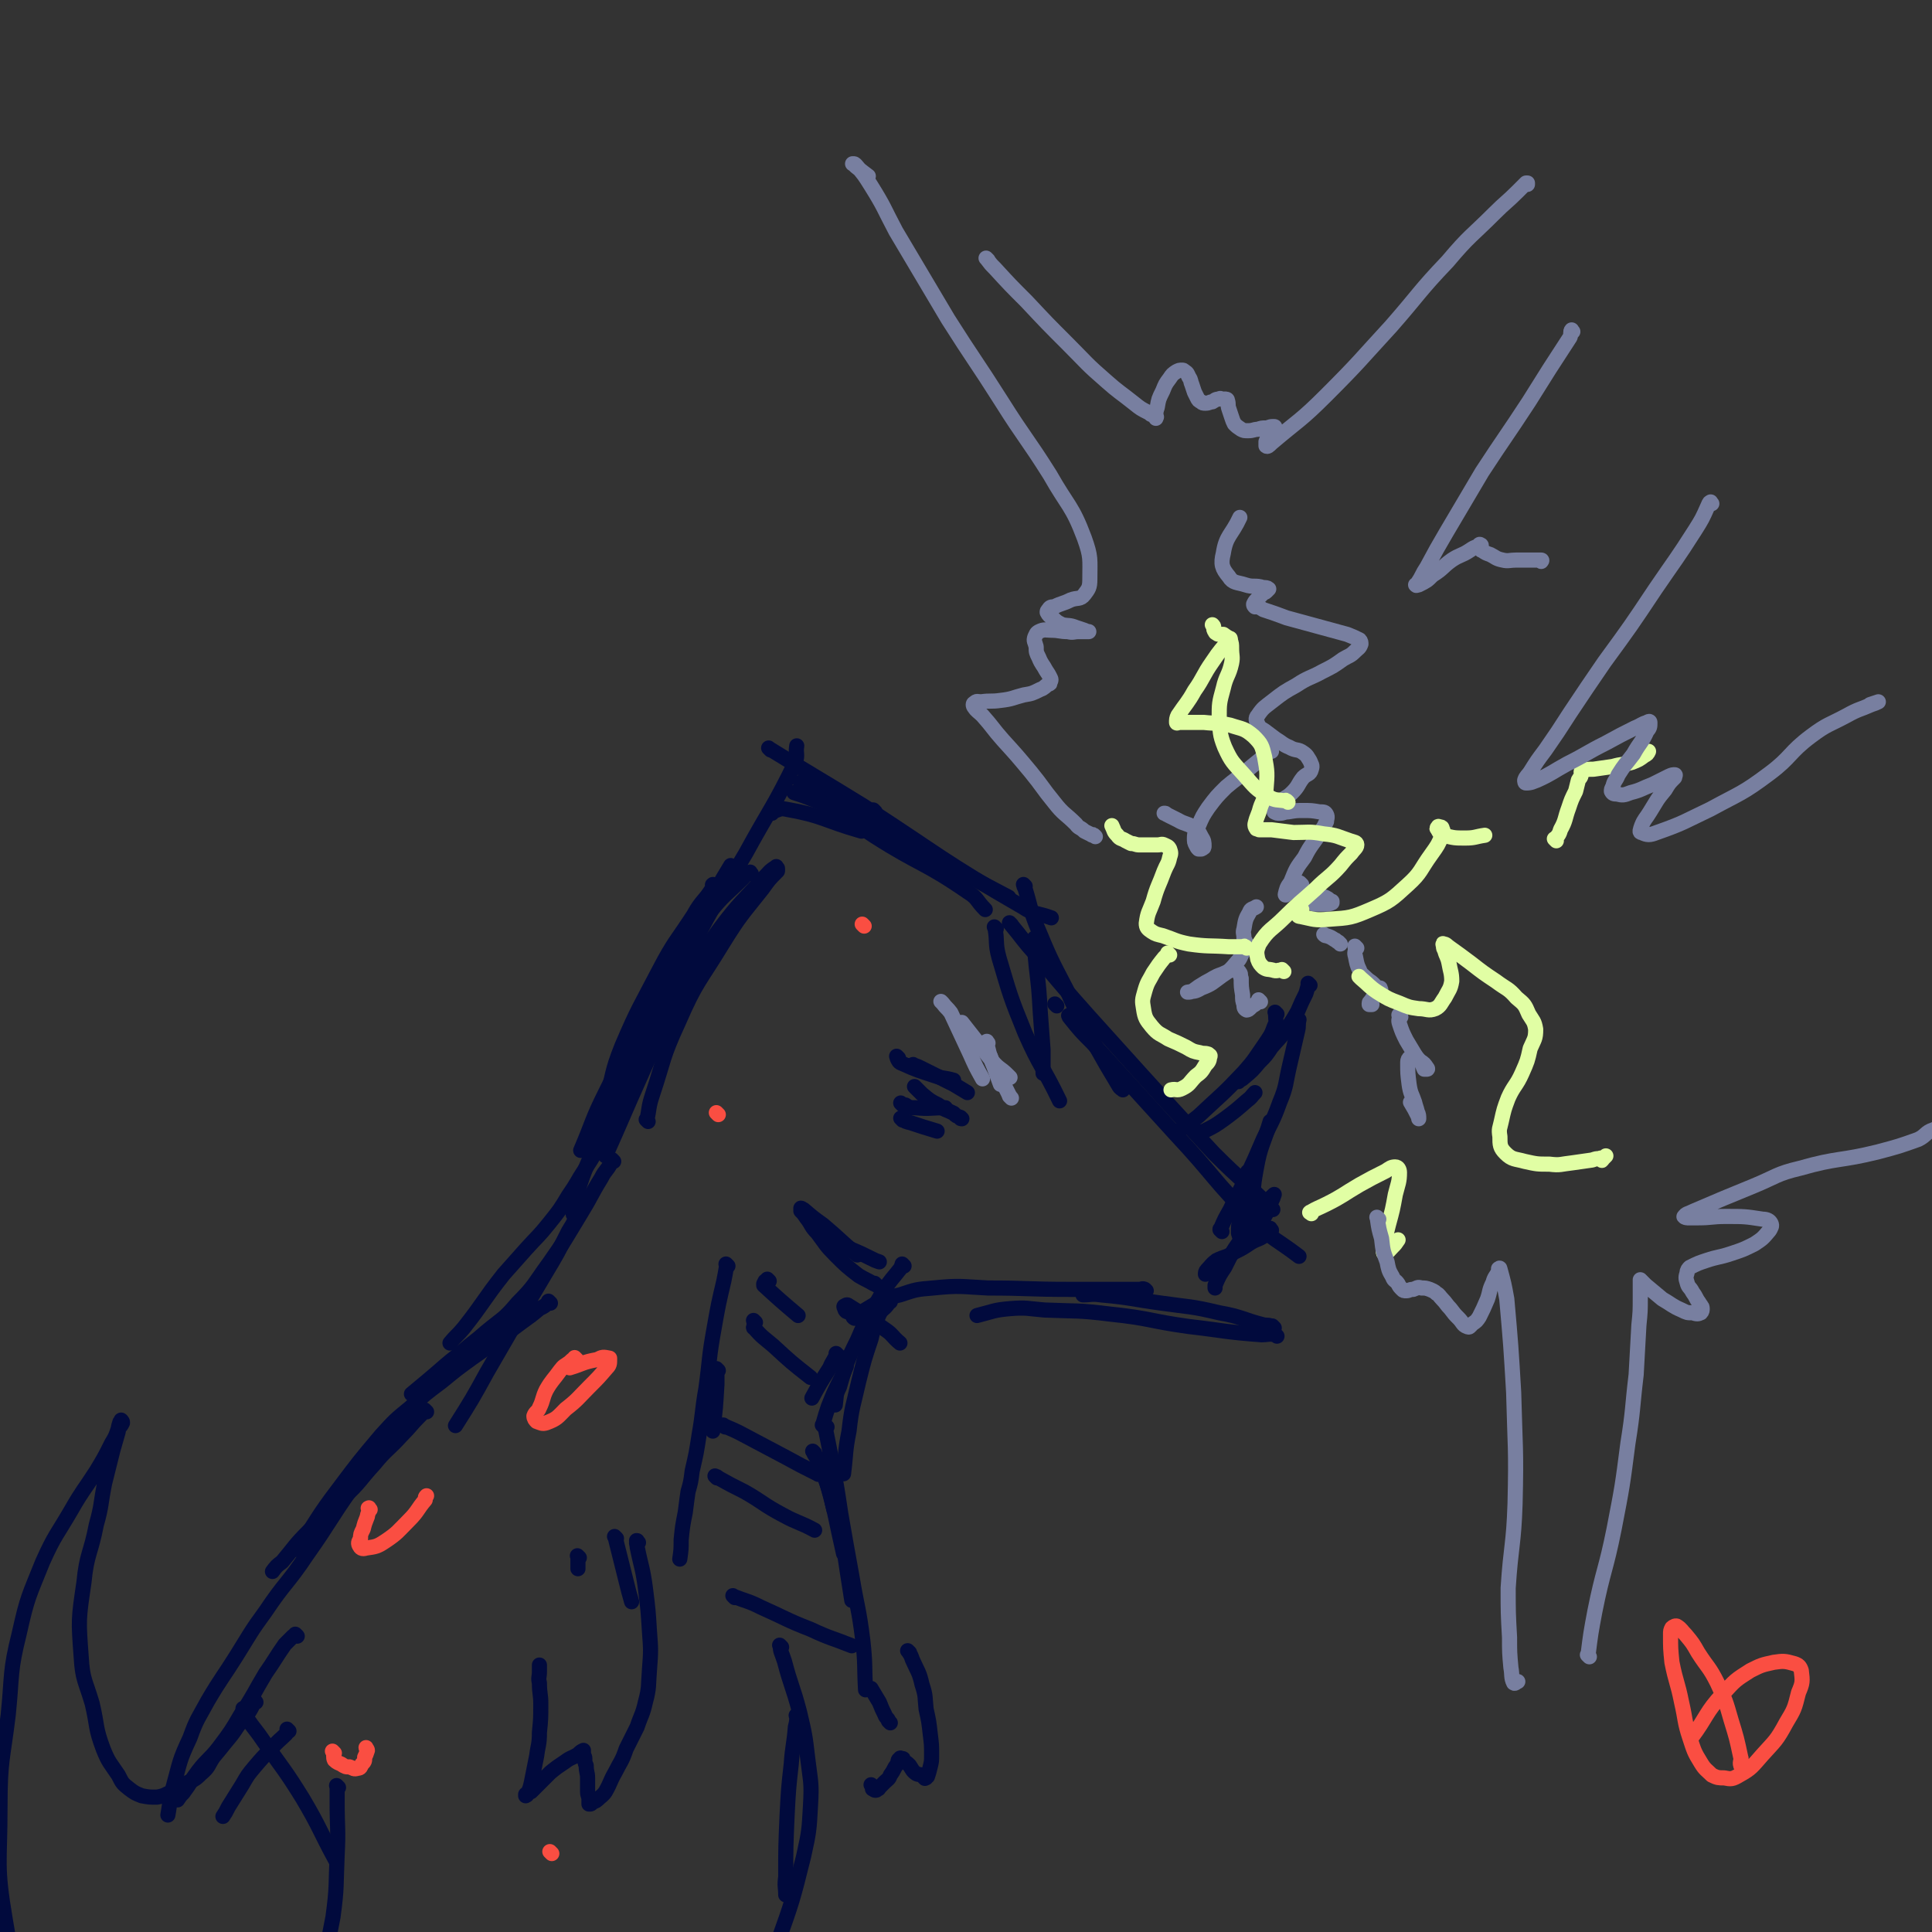 <svg viewBox='0 0 1404 1404' version='1.1' xmlns='http://www.w3.org/2000/svg' xmlns:xlink='http://www.w3.org/1999/xlink'><rect x="0" y="0" width="1404" height="1404" fill="#333333" stroke="none"/><g fill='none' stroke='#010A3D' stroke-width='11' stroke-linecap='round' stroke-linejoin='round'><path d='M462,783c-1,-1 -1,-1 -1,-1 -1,-1 0,0 0,0 4,-9 4,-9 8,-17 13,-25 12,-25 26,-49 4,-7 4,-6 8,-13 '/><path d='M519,644c-1,-1 -1,-2 -1,-1 -1,0 1,1 0,2 -6,10 -8,9 -14,20 -13,20 -14,19 -25,40 -14,27 -15,27 -27,55 -8,20 -6,20 -12,41 '/><path d='M471,815c-1,-1 -1,-1 -1,-1 -1,-1 0,0 0,0 2,-8 1,-9 4,-18 9,-27 7,-27 19,-53 13,-30 15,-29 32,-57 13,-21 14,-21 29,-40 5,-7 5,-7 11,-13 '/><path d='M565,631c-1,-1 -1,-2 -1,-1 -5,3 -5,4 -9,8 -16,18 -17,17 -32,37 -15,21 -16,21 -28,44 -16,30 -15,31 -29,62 -13,29 -13,30 -26,59 '/><path d='M450,807c-1,-1 -1,-1 -1,-1 -1,-1 0,0 0,0 0,-3 -1,-4 0,-8 6,-22 5,-23 15,-44 15,-33 17,-33 34,-65 13,-25 13,-25 27,-50 3,-5 3,-5 6,-10 '/><path d='M546,635c-1,-1 -1,-2 -1,-1 -3,1 -3,2 -5,4 -13,13 -14,12 -25,26 -18,25 -18,25 -33,52 -23,38 -22,38 -42,78 -10,20 -9,21 -18,42 '/><path d='M418,884c-1,-1 -1,-1 -1,-1 -1,-1 0,0 0,0 0,-4 -1,-5 0,-9 8,-24 8,-25 19,-48 18,-41 18,-41 38,-82 16,-33 16,-34 34,-66 16,-30 17,-29 34,-58 18,-33 20,-33 36,-66 2,-6 0,-6 1,-12 '/><path d='M561,591c-1,-1 -1,-1 -1,-1 -1,-1 0,0 0,0 0,0 0,0 0,0 6,-1 6,-3 11,-2 28,5 27,8 55,16 '/><path d='M583,570c-1,-1 -1,-1 -1,-1 -1,-1 0,0 0,0 1,1 1,2 3,3 25,18 25,19 51,36 33,21 35,18 67,40 8,5 6,6 13,13 '/><path d='M591,575c-1,-1 -1,-1 -1,-1 -1,-1 0,0 0,0 14,7 14,7 27,15 37,20 37,20 73,40 22,12 22,12 43,23 '/><path d='M560,545c-1,-1 -1,-1 -1,-1 -1,-1 0,0 0,0 0,0 0,0 0,0 34,21 35,21 69,42 57,37 56,39 115,73 9,6 10,4 21,8 '/><path d='M768,731c-1,-1 -1,-1 -1,-1 -1,-1 0,0 0,0 '/><path d='M753,683c-1,-1 -2,-2 -1,-1 0,9 0,10 1,20 2,17 2,17 3,34 1,14 1,14 2,27 0,7 0,7 0,15 0,1 0,1 0,2 '/><path d='M724,675c-1,-1 -1,-1 -1,-1 -1,-1 0,0 0,0 2,11 0,11 3,22 8,27 8,28 19,55 11,25 13,24 25,49 '/><path d='M745,644c-1,-1 -2,-2 -1,-1 0,1 0,1 1,3 4,13 3,13 8,26 10,24 10,24 22,47 9,20 9,20 20,39 9,16 9,16 18,31 1,2 2,2 3,3 '/><path d='M735,672c-1,-1 -1,-1 -1,-1 -1,-1 0,0 0,0 10,12 9,12 19,23 27,32 27,32 55,63 37,41 37,41 74,81 21,21 22,20 43,41 '/><path d='M778,739c-1,-1 -1,-2 -1,-1 -1,0 0,0 0,1 8,10 8,10 17,19 30,33 30,33 60,66 29,31 27,33 57,63 15,15 16,13 33,26 '/><path d='M908,853c-1,-1 -1,-1 -1,-1 -1,-1 0,0 0,0 0,0 0,0 0,0 0,0 0,-1 0,0 -1,1 -1,2 -1,4 -2,7 -2,7 -4,14 -1,8 -1,8 -1,16 -1,5 -1,5 -1,10 1,3 1,4 2,6 1,1 2,2 4,1 3,-2 3,-3 5,-6 4,-7 5,-7 8,-13 3,-5 2,-6 5,-11 1,-2 1,-2 2,-5 0,0 0,0 0,0 -4,4 -4,3 -8,8 -8,10 -7,11 -14,22 -8,11 -8,11 -14,23 -4,6 -4,6 -7,13 0,1 0,1 0,2 '/><path d='M924,894c-1,-1 -1,-1 -1,-1 -1,-1 0,0 0,0 0,0 0,0 0,0 0,0 0,-1 0,0 -2,1 -1,2 -3,4 -5,4 -6,3 -11,6 -6,4 -6,4 -12,7 -6,4 -7,3 -13,6 -4,3 -4,4 -7,7 -1,1 -1,2 -1,3 '/><path d='M926,965c-1,-1 -1,-1 -1,-1 -1,-1 0,0 0,0 0,0 0,0 0,0 0,0 0,0 0,0 -3,-1 -3,-1 -6,-1 -16,-4 -16,-6 -33,-9 -21,-5 -21,-4 -42,-7 -22,-3 -22,-4 -44,-6 -7,-1 -7,0 -13,0 '/><path d='M928,971c-1,-1 -1,-1 -1,-1 -5,-1 -6,0 -10,0 -27,-2 -27,-3 -53,-6 -29,-4 -28,-6 -57,-9 -24,-3 -24,-2 -48,-3 -12,-1 -13,-2 -25,-1 -12,1 -12,2 -24,5 '/><path d='M833,938c-1,-1 -1,-1 -1,-1 -2,-1 -2,0 -4,0 -26,0 -26,0 -51,0 -30,0 -30,-1 -59,-1 -20,-1 -20,-2 -40,0 -12,1 -12,1 -24,5 -9,2 -9,3 -17,6 -5,3 -5,3 -10,6 -1,1 -2,1 -3,2 0,1 0,2 0,2 0,1 -1,0 -1,0 0,0 0,1 0,1 0,0 0,0 0,0 0,0 0,0 0,0 -1,-1 0,0 0,0 0,0 0,0 -1,0 -1,0 -1,0 -1,0 -2,-1 -1,-2 -2,-4 -2,-1 -2,0 -4,-1 -1,-1 -1,-1 -1,-2 -1,-1 -1,-2 0,-2 1,-1 2,-1 3,0 13,8 13,8 26,17 6,4 5,5 11,10 '/><path d='M637,934c-1,-1 -1,-1 -1,-1 -1,-1 0,0 0,0 0,0 0,0 -1,0 -5,-3 -6,-3 -11,-6 -9,-7 -9,-7 -17,-15 -7,-7 -7,-8 -13,-16 -5,-5 -4,-6 -8,-11 -2,-3 -2,-3 -4,-5 0,-1 0,-2 0,-2 1,0 1,1 2,1 7,6 7,6 14,11 13,11 12,11 25,22 '/><path d='M600,898c-1,-1 -1,-1 -1,-1 -1,-1 0,0 0,0 0,0 0,0 0,0 0,0 0,1 1,1 3,2 3,2 6,4 7,3 7,3 13,6 7,3 7,3 13,6 4,2 4,2 7,3 '/><path d='M653,769c-1,-1 -1,-1 -1,-1 -1,-1 0,0 0,0 0,0 0,0 0,0 0,1 0,1 0,1 1,2 1,3 4,4 11,5 12,5 24,9 6,2 6,1 13,3 '/><path d='M665,775c-1,-1 -1,-1 -1,-1 -1,-1 0,0 0,0 0,0 0,0 0,0 3,1 3,1 5,2 12,6 12,6 24,12 5,3 5,3 10,6 '/><path d='M666,791c-1,-1 -1,-1 -1,-1 -1,-1 0,0 0,0 0,0 0,0 0,0 0,0 0,0 0,0 3,3 3,3 5,5 6,5 6,5 12,8 5,4 5,3 11,6 2,2 2,2 5,3 0,1 0,1 1,1 '/><path d='M656,814c-1,-1 -1,-1 -1,-1 -1,-1 0,0 0,0 0,0 0,0 0,0 3,2 3,2 7,3 9,3 9,3 19,6 '/><path d='M656,803c-1,-1 -1,-1 -1,-1 -1,-1 0,0 0,0 0,0 0,0 0,0 0,0 -1,-1 0,0 0,0 1,1 3,1 3,2 3,2 7,2 11,1 11,0 22,0 '/><path d='M911,892c-1,-1 -1,-1 -1,-1 -1,-1 0,0 0,0 0,0 0,0 0,0 0,-1 0,-1 0,-1 0,-4 0,-5 0,-9 1,-16 0,-16 3,-32 3,-17 5,-17 10,-34 '/><path d='M888,895c-1,-1 -1,-1 -1,-1 -1,-1 0,0 0,0 0,0 0,0 0,0 0,0 0,0 0,0 -1,-1 0,-1 0,-1 3,-7 3,-7 7,-14 5,-11 6,-11 11,-22 7,-15 7,-15 13,-29 6,-13 7,-13 12,-27 5,-12 4,-13 7,-26 3,-13 3,-13 6,-26 1,-4 0,-4 1,-8 '/><path d='M952,716c-1,-1 -1,-1 -1,-1 -1,-1 0,0 0,0 0,0 0,0 0,0 -1,3 -1,4 -2,7 -3,6 -3,6 -6,13 -4,7 -4,7 -9,14 -4,6 -5,6 -10,12 -4,6 -4,6 -9,11 -5,6 -5,6 -11,11 -2,2 -2,1 -4,3 '/><path d='M870,824c-1,-1 -1,-1 -1,-1 -1,-1 0,0 0,0 0,0 0,0 0,0 0,0 -1,0 0,0 2,-1 3,0 6,-1 8,-4 8,-4 15,-9 8,-6 8,-6 16,-13 4,-3 3,-3 6,-6 '/><path d='M928,737c-1,-1 -1,-1 -1,-1 -1,-1 0,0 0,0 0,1 0,1 0,2 0,4 1,4 -1,8 -2,6 -3,7 -7,13 -7,10 -7,11 -15,20 -16,17 -16,16 -33,32 -6,5 -6,4 -12,9 '/><path d='M636,590c-1,-1 -1,-1 -1,-1 -1,-1 0,0 0,0 -1,0 -1,0 -2,0 -12,-1 -12,0 -23,-2 -17,-4 -17,-6 -33,-11 '/><path d='M609,985c-1,-1 -1,-1 -1,-1 -1,-1 0,0 0,0 -2,5 -3,5 -5,10 -7,11 -7,11 -13,22 '/><path d='M657,920c-1,-1 -1,-1 -1,-1 -1,-1 0,0 0,0 0,0 0,0 0,0 -1,1 -1,1 -1,2 -7,9 -7,8 -13,17 -10,18 -11,17 -19,36 -8,16 -8,17 -13,34 -3,6 -2,6 -3,13 '/><path d='M599,1037c-1,-1 -1,-1 -1,-1 -1,-1 0,0 0,0 0,0 0,-1 0,-1 2,-7 2,-7 4,-13 4,-10 4,-10 9,-20 2,-4 2,-4 4,-9 '/><path d='M647,946c-1,-1 -1,-1 -1,-1 -1,-1 0,0 0,0 0,1 -1,1 -1,3 -3,4 -4,3 -6,7 -4,9 -4,9 -6,18 -5,15 -5,15 -9,31 -4,18 -5,18 -7,36 -3,15 -2,15 -4,31 '/><path d='M598,1062c-1,-1 -1,-1 -1,-1 -1,-1 0,0 0,0 0,0 0,0 0,0 0,2 0,2 0,4 3,12 4,12 7,23 1,5 1,5 2,9 '/><path d='M610,1108c-1,-1 -1,-1 -1,-1 -1,-1 0,0 0,0 2,9 2,9 4,17 3,20 3,20 6,39 '/><path d='M601,1037c-1,-1 -1,-1 -1,-1 -1,-1 0,0 0,0 0,1 0,1 0,3 2,10 2,10 4,20 4,21 4,21 7,41 4,23 4,23 8,45 4,24 5,23 8,47 2,18 1,18 2,36 '/><path d='M592,1056c-1,-1 -1,-1 -1,-1 -1,-1 0,0 0,0 0,0 0,0 0,0 0,0 0,0 0,0 -1,-1 0,0 0,0 1,3 2,3 3,6 3,8 4,8 7,17 7,25 6,25 12,51 '/><path d='M559,931c-1,-1 -1,-1 -1,-1 -1,-1 0,0 0,0 0,0 -1,0 -2,1 0,0 0,0 -1,2 0,0 0,0 0,0 0,1 0,1 0,1 12,11 12,11 25,22 '/><path d='M549,961c-1,-1 -1,-1 -1,-1 -1,-1 0,0 0,0 0,1 0,1 0,1 0,1 0,1 0,2 0,1 -1,2 0,2 6,7 7,7 14,13 13,12 13,12 27,23 '/><path d='M527,1037c-1,-1 -1,-1 -1,-1 -1,-1 0,0 0,0 0,0 0,0 0,0 0,0 -1,-1 0,0 4,2 5,2 11,5 17,9 17,9 34,18 11,6 11,6 23,12 1,1 1,0 3,1 '/><path d='M521,1074c-1,-1 -1,-1 -1,-1 -1,-1 0,0 0,0 0,0 0,0 0,0 1,0 1,0 2,1 9,5 9,5 19,10 14,8 13,9 28,17 11,6 12,5 23,11 '/><path d='M534,1161c-1,-1 -1,-1 -1,-1 -1,-1 0,0 0,0 0,0 0,0 0,0 10,4 10,3 20,8 18,8 18,9 36,16 15,7 15,6 30,12 '/><path d='M522,996c-1,-1 -1,-1 -1,-1 -1,-1 0,0 0,0 0,1 0,1 0,1 0,5 0,5 0,10 -1,17 -1,17 -3,34 '/><path d='M529,920c-1,-1 -1,-1 -1,-1 -1,-1 0,0 0,0 0,1 0,1 0,1 -1,6 -1,6 -2,11 -4,17 -4,17 -7,34 -4,22 -3,22 -6,44 -3,17 -2,17 -5,34 -2,13 -2,13 -5,26 -1,8 -1,8 -3,15 -1,7 -1,7 -2,15 -2,10 -2,10 -3,20 0,7 0,7 -1,14 '/><path d='M421,1132c-1,-1 -1,-1 -1,-1 -1,-1 0,0 0,0 0,0 0,0 0,0 0,5 0,5 0,9 '/><path d='M448,1118c-1,-1 -1,-1 -1,-1 -1,-1 0,0 0,0 0,0 0,0 0,0 4,16 4,16 8,32 2,8 2,8 4,15 '/><path d='M464,1121c-1,-1 -1,-1 -1,-1 -1,-1 0,0 0,0 0,0 0,0 0,0 0,0 0,-1 0,0 -1,1 0,2 0,4 3,15 4,15 6,30 2,16 2,16 3,32 1,13 1,14 0,27 -1,12 0,13 -3,24 -2,9 -3,9 -6,18 -4,8 -4,8 -8,16 -3,9 -4,9 -8,17 -4,7 -3,7 -7,14 -2,3 -3,3 -6,6 -1,1 -2,1 -4,2 0,1 -1,1 -1,1 -1,0 -1,0 -1,0 0,0 0,0 0,0 0,0 0,0 0,0 0,-2 0,-2 0,-3 0,-3 -1,-3 -1,-6 0,-5 0,-5 0,-10 0,-4 -1,-4 -1,-9 -1,-2 -1,-3 -1,-5 0,-2 -1,-2 -1,-4 0,-1 0,-1 0,-1 0,-1 0,-1 0,-1 -2,1 -2,1 -4,3 -5,3 -5,2 -9,5 -6,4 -6,4 -11,8 -4,4 -4,4 -8,8 -3,3 -3,3 -6,6 -2,1 -2,1 -4,2 0,1 0,1 0,1 0,0 0,0 0,0 1,-1 1,0 1,-1 2,-4 2,-4 3,-8 2,-10 2,-10 4,-20 1,-8 2,-8 2,-17 1,-10 1,-10 1,-21 0,-7 -1,-7 -1,-15 -1,-4 0,-4 0,-8 0,-2 0,-2 0,-5 '/><path d='M661,1201c-1,-1 -1,-1 -1,-1 -1,-1 0,0 0,0 0,0 0,0 0,0 0,0 0,0 0,0 -1,-1 0,0 0,0 2,3 2,3 3,6 4,9 5,9 7,18 3,9 2,9 3,18 2,9 2,9 3,18 1,8 1,8 1,15 0,5 0,5 -1,9 -1,4 -1,4 -2,7 -1,1 -1,0 -1,1 -1,0 -1,1 -1,0 -1,0 0,-1 -1,-1 -2,-2 -3,-1 -5,-2 -3,-2 -3,-3 -5,-6 -2,-2 -2,-2 -4,-3 -1,-1 0,-2 -1,-2 -1,0 -2,-1 -2,0 -2,1 -1,2 -2,4 -3,4 -2,4 -5,8 -1,3 -2,3 -4,5 -2,2 -2,2 -4,4 -1,1 0,1 -1,1 -1,1 -1,1 -2,1 -1,0 -1,-1 -2,-1 0,-2 0,-2 -1,-3 '/><path d='M647,1252c-1,-1 -1,-1 -1,-1 -1,-1 0,0 0,0 0,0 0,0 0,0 0,0 0,0 0,0 -1,-3 -2,-2 -3,-5 -2,-4 -2,-4 -4,-9 -3,-5 -3,-5 -6,-10 '/><path d='M424,875c-1,-1 -1,-2 -1,-1 -1,1 0,2 -1,4 -4,8 -4,9 -9,17 -8,16 -8,16 -17,31 -10,17 -10,17 -20,33 -11,19 -11,19 -22,38 -11,20 -11,20 -23,39 '/><path d='M437,831c-1,-1 -1,-1 -1,-1 -1,-1 0,0 0,0 -1,3 -1,4 -3,6 -3,7 -4,7 -8,14 -6,9 -5,9 -12,19 -6,10 -6,10 -14,20 -8,10 -8,9 -17,19 -8,9 -8,9 -16,18 -15,19 -14,20 -29,39 -5,6 -5,5 -10,11 '/><path d='M446,844c-1,-1 -1,-1 -1,-1 -1,-1 0,0 0,0 0,1 0,1 -1,2 -3,6 -4,5 -7,11 -8,13 -7,13 -15,26 -11,18 -11,19 -23,36 -11,15 -10,16 -23,29 -10,12 -11,11 -23,21 -9,8 -9,7 -18,15 -13,10 -12,10 -24,20 -6,5 -6,5 -12,10 '/><path d='M400,947c-1,-1 -1,-1 -1,-1 -1,-1 0,0 0,0 -3,3 -3,3 -7,5 -6,5 -6,5 -13,10 -8,6 -8,6 -16,11 -10,8 -10,8 -20,15 -11,8 -11,8 -22,17 -12,9 -12,9 -23,19 -11,9 -11,9 -21,20 -16,19 -16,19 -31,39 -16,21 -15,22 -30,44 '/><path d='M580,1248c-1,-1 -1,-1 -1,-1 -1,-1 0,0 0,0 0,4 0,4 -1,8 -1,13 -2,13 -3,27 -2,18 -2,18 -3,37 -1,23 -1,23 -1,45 -1,7 0,7 0,13 '/><path d='M568,1197c-1,-1 -1,-1 -1,-1 -1,-1 0,0 0,0 0,0 0,0 0,0 0,0 -1,-1 0,0 0,4 1,5 3,11 5,19 6,18 11,37 4,17 4,17 6,34 2,17 3,17 2,34 -1,18 -1,19 -5,37 -8,32 -8,32 -19,63 -4,9 -6,8 -12,16 '/><path d='M310,1026c-1,-1 -1,-1 -1,-1 -1,-1 0,0 0,0 -2,2 -2,2 -4,4 -7,7 -6,7 -13,14 -10,11 -11,10 -20,21 -11,12 -10,13 -22,24 -12,13 -13,12 -25,24 -11,11 -10,11 -20,23 -4,3 -4,3 -7,7 '/><path d='M293,1038c-1,-1 -1,-2 -1,-1 -1,0 -1,1 -1,1 -5,6 -6,6 -10,11 -13,16 -13,15 -25,32 -17,24 -16,25 -33,49 -14,21 -16,20 -30,41 -11,15 -11,16 -21,32 -10,16 -11,16 -21,33 -7,13 -8,13 -13,27 -8,17 -7,17 -12,35 -3,10 -2,10 -4,21 '/><path d='M216,1189c-1,-1 -1,-1 -1,-1 -1,-1 0,0 0,0 0,0 -1,0 -2,1 -3,3 -3,3 -6,6 -7,10 -7,11 -14,21 -9,15 -8,15 -18,30 -7,12 -7,12 -16,24 -7,9 -8,8 -15,17 -6,8 -5,8 -11,16 -2,2 -2,2 -4,5 '/><path d='M210,1258c-1,-1 -1,-1 -1,-1 -1,-1 0,0 0,0 0,1 0,2 -1,3 -5,5 -6,5 -11,11 -6,6 -6,6 -12,13 -5,6 -5,6 -9,13 -5,8 -5,8 -10,16 -2,4 -2,4 -4,7 '/><path d='M178,1243c-1,-1 -1,-1 -1,-1 -1,-1 0,0 0,0 0,0 0,0 0,0 1,3 0,4 2,6 6,9 7,9 13,18 14,20 15,20 28,41 13,22 12,23 24,45 '/><path d='M246,1299c-1,-1 -1,-1 -1,-1 -1,-1 0,0 0,0 0,0 0,0 0,0 0,0 0,0 0,1 0,6 0,6 0,11 0,19 1,19 0,38 -1,22 0,23 -3,45 -4,21 -4,21 -11,42 -7,18 -8,18 -16,36 '/><path d='M186,1237c-1,-1 -1,-2 -1,-1 -1,0 0,0 0,1 -2,3 -2,4 -4,7 -4,5 -4,5 -8,10 -4,6 -4,6 -9,12 -4,5 -4,5 -9,11 -4,6 -3,7 -9,12 -5,5 -5,4 -11,7 -5,3 -5,4 -10,6 -5,2 -5,3 -11,4 -5,0 -6,0 -11,-1 -5,-2 -5,-2 -9,-5 -5,-4 -5,-4 -8,-10 -6,-9 -7,-9 -11,-19 -6,-16 -4,-16 -8,-33 -5,-17 -7,-17 -8,-34 -2,-27 -2,-27 2,-54 2,-21 5,-21 9,-42 4,-14 3,-15 6,-30 3,-12 3,-12 6,-24 2,-7 2,-7 4,-14 0,-3 0,-3 1,-6 0,-1 1,-1 1,-1 0,-1 0,-1 0,-1 0,0 0,0 0,0 1,1 1,1 1,2 -1,2 -1,2 -3,4 -2,6 -2,6 -5,11 -5,10 -5,10 -11,20 -9,14 -10,14 -18,28 -11,19 -12,18 -21,38 -10,25 -11,25 -17,52 -7,28 -5,29 -8,59 -4,33 -6,33 -6,67 0,42 -3,42 4,83 8,49 13,48 26,96 '/></g>
<g fill='none' stroke='#787FA0' stroke-width='11' stroke-linecap='round' stroke-linejoin='round'><path d='M974,686c-1,-1 -1,-1 -1,-1 -1,-1 0,0 0,0 -2,-1 -2,-2 -3,-2 -3,-2 -3,-2 -6,-3 -1,0 -1,0 -2,-1 '/><path d='M986,689c-1,-1 -1,-1 -1,-1 -1,-1 0,0 0,0 0,0 0,0 0,0 0,0 0,0 0,1 0,3 -1,3 0,6 1,5 1,6 3,10 1,3 2,3 5,6 2,2 3,2 5,4 1,1 1,1 2,2 1,1 1,1 2,1 1,0 1,0 1,0 0,1 1,1 0,2 -1,2 -2,2 -4,4 -1,1 -1,1 -2,2 -1,2 -2,2 -2,3 0,1 0,1 0,1 1,0 1,0 2,0 '/><path d='M1018,739c-1,-1 -1,-1 -1,-1 -1,-1 0,0 0,0 0,0 0,0 0,0 0,3 -1,3 0,6 2,6 2,6 5,12 3,5 3,5 6,10 2,3 2,3 5,6 1,2 1,3 2,5 1,0 2,0 2,0 1,0 0,-1 0,-1 -2,-3 -2,-3 -5,-5 -2,-2 -2,-2 -5,-3 -1,0 -2,0 -3,1 -1,1 -1,2 -1,4 0,7 0,7 1,15 1,7 2,7 4,13 1,4 1,3 2,7 1,2 1,3 1,5 0,0 0,-1 0,-1 -3,-6 -3,-6 -6,-11 '/><path d='M916,728c-1,-1 -1,-1 -1,-1 -1,-1 0,0 0,0 0,1 -1,1 -1,1 -2,2 -2,2 -4,3 -1,1 -1,1 -2,2 -1,1 -2,1 -2,1 -2,-1 -2,-2 -2,-4 -1,-3 -1,-3 -1,-7 -1,-6 -1,-6 -1,-12 -1,-2 0,-3 -1,-4 -1,-2 -2,-2 -4,-2 -4,0 -4,1 -9,3 -6,2 -6,3 -12,6 -5,3 -5,3 -9,6 -2,1 -2,1 -4,1 0,0 0,0 0,0 5,-1 5,0 10,-3 8,-3 8,-4 15,-9 6,-4 6,-4 11,-10 3,-3 2,-4 5,-8 1,-2 2,-2 2,-4 1,0 0,-1 0,-1 0,-1 -1,-1 -1,-2 -1,-1 -1,-1 -1,-2 0,-4 -1,-4 0,-7 1,-6 1,-7 4,-12 1,-3 2,-2 5,-4 '/><path d='M951,651c-1,-1 -1,-1 -1,-1 -1,-1 0,0 0,0 0,0 -1,0 -1,0 -1,0 -1,0 -2,0 -1,0 -3,0 -2,0 0,0 1,0 2,0 4,0 4,0 9,0 3,1 4,1 7,2 2,1 2,1 3,2 1,1 2,1 2,1 0,1 0,1 0,1 -2,1 -3,1 -5,1 -2,0 -2,0 -5,0 -1,0 -2,0 -3,0 -1,-1 0,-2 -1,-4 '/><path d='M946,643c-1,-1 -1,-1 -1,-1 -1,-1 0,0 0,0 -2,2 -2,2 -4,3 -2,1 -2,1 -4,2 -1,1 0,2 -1,2 -1,1 -2,2 -2,1 1,-4 1,-5 4,-9 4,-10 4,-10 10,-18 5,-10 6,-9 12,-19 2,-3 2,-3 4,-7 0,-2 1,-3 0,-5 -1,-2 -2,-2 -5,-2 -6,-1 -6,-1 -12,-1 -5,0 -5,0 -11,1 -3,0 -3,1 -6,1 -2,0 -2,0 -4,-1 0,0 0,-1 0,-1 1,-3 1,-4 4,-6 4,-4 5,-3 9,-7 5,-5 4,-6 8,-11 3,-3 5,-2 6,-6 1,-3 0,-3 -1,-6 -2,-3 -2,-4 -5,-6 -4,-3 -5,-1 -10,-4 -5,-2 -5,-3 -10,-6 -4,-3 -4,-3 -8,-6 -3,-2 -4,-2 -5,-5 -1,-2 -2,-4 0,-6 4,-6 5,-6 10,-10 9,-7 9,-7 18,-12 9,-6 10,-5 19,-10 8,-4 8,-4 15,-9 5,-3 5,-2 9,-6 2,-2 3,-2 4,-5 0,-1 0,-2 -1,-3 -4,-2 -4,-2 -9,-4 -11,-3 -11,-3 -22,-6 -11,-3 -11,-3 -22,-6 -8,-3 -8,-3 -17,-6 -2,-1 -2,-2 -5,-2 -1,-1 -1,0 -1,0 -1,-1 -1,-1 -1,-2 1,-2 1,-2 3,-4 2,-2 2,-2 4,-4 1,-1 1,0 2,-1 1,-1 2,-2 2,-2 -1,-1 -2,-1 -4,-1 -6,-2 -7,0 -13,-2 -6,-2 -9,-1 -12,-6 -5,-6 -6,-9 -4,-17 2,-13 6,-13 12,-26 '/><path d='M924,546c-1,-1 -1,-2 -1,-1 -1,0 0,0 0,1 -3,2 -3,2 -6,5 -5,4 -5,4 -11,9 -7,6 -8,6 -15,12 -7,7 -7,7 -13,15 -4,6 -4,6 -7,13 -2,4 -3,5 -3,9 0,3 0,3 1,5 1,2 1,2 2,3 1,0 2,0 2,0 2,-1 2,-1 2,-2 0,-3 0,-4 -2,-7 -2,-4 -2,-4 -6,-7 -5,-3 -6,-2 -11,-5 -4,-2 -4,-2 -8,-4 -1,-1 -1,-1 -2,-1 '/></g>
<g fill='none' stroke='#E1FEA4' stroke-width='11' stroke-linecap='round' stroke-linejoin='round'><path d='M989,711c-1,-1 -1,-1 -1,-1 -1,-1 0,0 0,0 1,1 1,1 1,1 6,5 6,6 12,10 8,5 8,5 16,8 7,3 7,3 14,4 6,0 7,2 12,0 4,-2 4,-4 7,-8 3,-6 4,-6 5,-12 0,-6 -1,-7 -2,-13 -1,-5 -2,-5 -3,-9 -1,-2 -1,-2 -1,-3 0,-1 -1,-3 0,-2 2,0 2,1 5,3 7,5 7,5 15,11 9,7 9,7 18,13 8,6 9,5 15,12 6,5 6,5 9,12 3,5 4,5 5,11 0,7 -1,7 -4,14 -2,9 -2,9 -6,18 -4,9 -6,9 -10,18 -3,8 -3,8 -5,17 -1,5 -2,5 -1,11 0,6 0,8 4,12 5,5 7,4 14,6 9,2 9,2 18,2 8,1 8,0 17,-1 7,-1 7,-1 14,-2 3,-1 3,-1 5,-1 1,0 1,-1 2,0 1,0 0,2 0,1 1,0 0,-1 1,-1 1,-1 1,-1 2,-2 '/><path d='M933,706c-1,-1 -1,-1 -1,-1 -1,-1 0,0 -1,0 -3,0 -3,1 -6,0 -4,-1 -4,0 -7,-2 -2,-2 -3,-3 -4,-6 -1,-5 -1,-6 1,-11 7,-11 9,-10 18,-19 11,-11 12,-11 23,-21 9,-9 10,-8 18,-17 4,-5 4,-5 8,-9 2,-3 4,-4 4,-6 0,-2 -2,-2 -5,-3 -9,-3 -9,-4 -19,-5 -11,-2 -11,-1 -22,-1 -8,-1 -8,-1 -16,-2 -4,0 -5,0 -9,0 -1,-1 -2,0 -2,-1 -1,-1 -1,-2 -1,-3 1,-4 1,-4 3,-9 2,-8 4,-8 5,-16 1,-12 1,-13 -1,-24 -2,-8 -2,-9 -8,-15 -7,-6 -8,-5 -17,-8 -9,-2 -10,-1 -19,-2 -6,0 -6,0 -12,0 -3,0 -3,0 -6,0 -1,0 -2,1 -2,0 0,-2 0,-3 1,-5 6,-9 7,-9 12,-18 7,-10 6,-11 13,-21 6,-9 6,-8 13,-17 '/><path d='M850,694c-1,-1 -1,-1 -1,-1 -1,-1 0,0 0,0 -1,1 -1,1 -3,3 -4,5 -4,5 -8,11 -3,6 -4,6 -6,13 -2,7 -2,7 -1,13 1,7 2,8 6,13 5,6 6,5 12,9 7,3 7,3 13,6 5,3 5,3 10,4 3,1 3,0 6,1 1,1 2,1 1,2 0,3 -1,4 -3,6 -3,5 -3,5 -7,8 -5,5 -4,6 -10,9 -4,2 -4,0 -8,1 '/><path d='M953,882c-1,-1 -2,-1 -1,-1 5,-3 6,-3 12,-6 12,-6 12,-7 24,-14 9,-5 9,-5 19,-10 3,-2 4,-3 7,-3 2,0 3,2 3,4 0,7 -1,8 -3,16 -2,11 -2,11 -5,22 -2,8 -2,8 -3,16 -1,2 -1,5 0,5 2,0 3,-2 6,-5 2,-2 2,-2 4,-5 '/><path d='M906,689c-1,-1 -1,-1 -1,-1 -1,-1 -1,0 -1,0 -6,0 -6,0 -11,0 -15,-1 -15,0 -29,-2 -10,-2 -10,-3 -19,-6 -4,-1 -5,-1 -8,-3 -3,-2 -4,-3 -4,-6 1,-8 2,-8 5,-16 3,-11 4,-11 8,-22 2,-5 3,-5 4,-10 1,-3 1,-3 0,-6 -1,-2 -2,-2 -4,-3 -2,-1 -2,0 -5,0 -4,0 -4,0 -7,0 -3,0 -3,0 -6,0 -3,0 -3,-1 -6,-1 -2,-1 -2,-1 -4,-2 -3,-2 -4,-1 -6,-4 -3,-3 -2,-3 -4,-7 '/><path d='M946,661c-1,-1 -1,-1 -1,-1 -1,-1 0,0 0,0 -1,2 -2,2 -2,3 0,2 0,3 2,3 10,2 10,3 21,2 15,-1 16,-1 30,-7 14,-6 15,-7 27,-18 10,-9 9,-11 17,-22 5,-7 5,-7 8,-14 1,-2 1,-3 0,-5 0,-1 -1,-1 -1,-1 -1,0 -2,-1 -2,0 -1,1 -1,1 0,2 1,2 1,3 4,4 8,2 8,2 16,2 7,0 7,-1 14,-2 '/><path d='M1131,611c-1,-1 -1,-1 -1,-1 -1,-1 0,0 0,0 2,-3 3,-3 4,-7 4,-7 3,-8 6,-16 2,-6 2,-6 5,-12 1,-4 1,-4 2,-8 1,-2 2,-2 2,-4 1,-1 0,-1 0,-2 0,-1 1,-1 1,-1 4,-1 4,-1 8,-1 7,-1 7,-1 14,-2 7,-2 7,-1 14,-3 5,-2 5,-2 9,-5 2,-1 2,-1 3,-3 '/><path d='M936,583c-1,-1 -1,-1 -1,-1 -1,-1 -1,0 -1,0 -6,-1 -7,0 -12,-3 -10,-6 -10,-7 -18,-16 -8,-9 -9,-9 -14,-20 -4,-10 -3,-11 -4,-21 0,-11 0,-11 3,-22 2,-9 4,-9 6,-18 1,-5 0,-5 0,-11 0,-3 0,-3 -1,-6 -2,-2 -2,-2 -5,-4 -1,0 -1,0 -2,0 -2,0 -2,0 -3,-1 -1,0 -1,-1 -1,-1 -1,-1 -1,-2 -1,-3 0,-1 0,-1 -1,-2 '/></g>
<g fill='none' stroke='#787FA0' stroke-width='11' stroke-linecap='round' stroke-linejoin='round'><path d='M796,608c-1,-1 -1,-1 -1,-1 -1,-1 -1,0 -1,0 -1,0 -1,-1 -2,-1 -2,-1 -2,-1 -4,-2 -3,-3 -4,-2 -6,-5 -8,-8 -9,-7 -16,-16 -9,-11 -8,-11 -17,-22 -10,-12 -10,-12 -20,-23 -8,-9 -7,-9 -15,-18 -3,-3 -4,-3 -6,-6 -1,-1 -1,-3 0,-3 2,-2 2,-1 5,-1 7,-1 7,0 14,-1 9,-1 9,-2 17,-4 6,-1 6,-1 12,-4 3,-1 3,-2 6,-4 1,0 1,0 1,-1 1,-2 1,-2 0,-4 -1,-2 -1,-2 -3,-5 -2,-4 -3,-4 -5,-9 -2,-4 -2,-4 -2,-8 -1,-4 -2,-4 -1,-7 1,-2 1,-3 3,-4 4,-2 5,-1 9,-1 6,0 6,1 12,1 4,1 4,0 8,0 3,0 3,0 5,0 1,0 3,0 2,0 0,0 -1,0 -3,-1 -3,-1 -3,-1 -6,-2 -5,-2 -5,-1 -10,-2 -4,-2 -4,-2 -7,-5 -2,-1 -3,-2 -4,-4 0,-1 0,-1 1,-2 1,-2 2,-2 4,-2 6,-3 6,-2 12,-5 5,-2 7,0 10,-4 3,-4 4,-5 4,-11 0,-15 1,-16 -4,-30 -9,-24 -12,-23 -25,-46 -17,-27 -18,-26 -35,-53 -19,-30 -20,-30 -39,-60 -19,-32 -19,-32 -38,-64 -9,-17 -8,-17 -18,-33 -5,-8 -5,-8 -11,-15 -1,-1 -1,-1 -2,-1 -1,0 0,0 0,0 1,1 1,1 2,2 5,4 5,4 9,7 '/><path d='M718,189c-1,-1 -1,-1 -1,-1 -1,-1 0,0 0,0 0,0 0,0 0,0 3,4 3,4 6,7 11,12 11,12 23,24 15,16 15,16 30,31 14,14 13,14 28,27 9,8 10,8 20,16 5,4 5,4 11,7 2,2 2,1 4,2 1,1 1,1 1,1 1,0 0,0 0,0 0,0 0,1 0,1 0,-1 0,-1 0,-2 0,-3 0,-3 1,-6 1,-6 1,-6 4,-12 2,-5 2,-5 5,-9 2,-3 2,-3 5,-5 2,-1 2,-1 4,-1 1,0 1,0 2,1 2,1 2,2 3,4 2,3 1,3 2,5 1,3 1,3 2,6 1,2 1,2 2,4 1,2 1,2 3,3 1,1 1,1 3,1 3,0 3,-1 5,-1 2,-1 2,-2 5,-2 1,-1 1,0 2,0 1,0 1,0 2,0 1,0 2,0 2,1 1,3 0,3 1,6 1,3 1,3 2,6 1,3 1,3 2,5 2,2 2,2 5,4 2,1 2,1 5,1 4,0 4,-1 7,-1 3,-1 3,-1 6,-1 2,0 2,-1 5,-1 1,0 1,0 1,0 1,0 0,1 0,1 -1,3 -1,3 -2,5 -2,2 -3,2 -4,5 0,1 0,3 0,3 1,1 2,0 4,-2 20,-17 21,-16 40,-35 24,-24 24,-25 47,-50 21,-24 20,-25 41,-47 16,-19 17,-18 34,-35 8,-8 9,-8 17,-16 3,-3 3,-3 6,-6 1,0 1,0 1,0 0,0 0,0 0,0 0,1 0,1 0,1 '/><path d='M1143,241c-1,-1 -1,-2 -1,-1 -1,1 0,2 -1,5 -15,23 -15,23 -30,47 -17,26 -17,25 -34,51 -13,22 -13,22 -26,44 -7,12 -7,12 -14,25 -4,6 -3,6 -7,12 0,1 -2,1 -1,1 0,1 1,0 2,0 6,-3 6,-3 10,-7 8,-5 7,-6 14,-11 6,-4 7,-3 13,-7 3,-2 3,-2 6,-3 1,-1 1,-2 2,-1 1,0 0,1 0,2 0,1 0,2 1,2 3,2 3,2 6,3 4,2 4,3 9,4 4,1 5,0 10,0 4,0 4,0 8,0 4,0 4,0 7,0 1,0 1,0 2,0 1,0 1,0 1,0 1,0 0,1 0,1 '/><path d='M1002,886c-1,-1 -1,-1 -1,-1 -1,-1 0,0 0,0 0,0 0,0 0,0 0,1 0,1 0,1 1,7 1,7 3,14 1,9 1,9 4,17 1,5 1,6 4,11 1,3 2,2 4,5 1,2 1,2 3,4 1,1 1,1 3,1 2,0 2,-1 5,-1 3,-1 3,-2 6,-1 3,0 3,0 6,1 2,1 3,1 5,3 2,1 2,2 4,4 3,3 3,4 6,7 3,4 3,4 6,7 3,3 3,5 6,6 2,1 2,0 4,-2 3,-2 3,-2 5,-5 3,-6 3,-6 6,-13 2,-6 1,-6 4,-12 1,-4 2,-4 4,-8 0,-1 0,-2 0,-2 1,-1 1,0 1,0 3,11 3,11 5,22 3,34 3,34 5,68 1,40 2,40 1,81 -1,30 -3,30 -5,61 0,18 0,18 1,36 0,11 0,11 1,22 1,5 0,7 2,11 1,1 2,-1 3,-1 '/><path d='M1155,1204c-1,-1 -1,-1 -1,-1 -1,-1 0,0 0,0 0,0 0,0 0,0 2,-16 2,-16 5,-32 6,-30 8,-30 14,-60 6,-31 6,-31 10,-62 4,-25 3,-25 6,-50 1,-18 1,-18 2,-36 1,-10 1,-10 1,-20 0,-5 0,-5 0,-9 0,-1 0,-1 0,-2 0,-1 0,-2 0,-2 0,0 0,0 0,0 2,2 2,2 4,4 6,5 6,5 12,10 7,4 7,5 14,8 4,2 4,2 8,2 3,1 4,1 6,0 1,-1 1,-2 1,-3 0,-2 -1,-2 -2,-4 -3,-4 -2,-4 -5,-8 -2,-4 -3,-3 -4,-7 -1,-3 -1,-4 0,-7 0,-2 1,-3 2,-4 6,-3 6,-3 12,-5 9,-3 9,-2 18,-5 9,-3 9,-3 17,-7 6,-4 6,-4 11,-10 1,-2 2,-3 1,-5 -1,-2 -3,-3 -6,-3 -13,-2 -13,-2 -27,-2 -10,0 -10,1 -20,1 -4,0 -4,0 -8,0 -1,0 -3,-1 -2,-1 1,-2 3,-2 7,-4 21,-9 21,-9 43,-18 17,-7 17,-9 34,-13 28,-8 29,-5 57,-12 15,-4 15,-4 29,-9 6,-3 5,-5 11,-7 4,-2 5,0 8,-1 2,-1 0,-2 0,-4 '/><path d='M1244,366c-1,-1 -1,-2 -1,-1 -1,0 -1,1 -2,3 -4,9 -4,9 -9,17 -14,22 -14,21 -29,43 -18,27 -18,27 -37,53 -13,19 -13,19 -25,37 -9,14 -9,14 -18,27 -6,8 -6,8 -11,16 -2,3 -3,3 -4,6 0,1 0,2 1,2 4,0 5,-1 8,-2 11,-5 11,-6 22,-12 14,-7 14,-8 28,-15 11,-6 11,-6 21,-11 5,-2 5,-3 9,-4 1,-1 2,-1 2,0 0,3 0,4 -2,6 -4,9 -5,8 -10,17 -6,8 -6,7 -11,15 -2,5 -3,4 -4,9 -1,1 -1,2 -1,3 1,2 2,2 4,2 4,1 5,1 10,-1 8,-2 8,-3 16,-6 6,-3 6,-3 12,-6 2,-1 3,-1 4,-1 1,0 0,1 0,2 -4,4 -4,4 -7,9 -6,7 -6,8 -11,16 -3,5 -4,5 -6,10 -1,3 -2,5 0,5 4,2 6,2 11,0 20,-7 20,-8 39,-17 22,-12 23,-11 43,-26 16,-12 14,-15 30,-27 12,-9 13,-8 26,-15 9,-5 9,-4 18,-8 3,-1 3,-1 5,-2 0,0 0,0 0,0 -3,1 -3,1 -6,2 '/><path d='M735,798c-1,-1 -1,-1 -1,-1 -1,-1 0,0 0,0 0,-1 -1,-1 -1,-2 -6,-12 -6,-12 -12,-23 -1,-4 -1,-4 -3,-7 '/><path d='M718,758c-1,-1 -1,-2 -1,-1 -1,0 0,0 0,1 1,4 1,4 2,8 4,11 4,11 8,22 '/><path d='M734,783c-1,-1 -1,-1 -1,-1 -1,-1 0,0 0,0 0,0 -1,0 -1,-1 -5,-5 -6,-4 -11,-10 -11,-14 -11,-14 -22,-28 '/><path d='M685,729c-1,-1 -2,-2 -1,-1 0,0 0,0 1,1 3,4 3,3 6,7 7,15 7,15 14,30 4,9 4,9 9,18 '/></g>
<g fill='none' stroke='#FA4E42' stroke-width='11' stroke-linecap='round' stroke-linejoin='round'><path d='M419,988c-1,-1 -1,-1 -1,-1 -1,-1 0,0 0,0 0,0 0,0 0,0 -2,1 -2,1 -4,3 -4,3 -4,2 -7,6 -5,7 -6,7 -10,14 -3,6 -2,7 -5,13 -1,3 -3,3 -4,6 0,2 1,3 2,4 3,1 4,2 7,1 8,-3 8,-4 14,-10 9,-7 9,-8 17,-16 7,-7 7,-7 13,-14 2,-2 2,-3 2,-6 0,-1 0,-1 0,-1 -5,-1 -5,-1 -9,1 -11,2 -10,3 -20,6 '/><path d='M269,1097c-1,-1 -1,-2 -1,-1 -1,0 0,0 0,1 0,3 -1,3 -1,5 -2,5 -2,5 -3,9 -2,4 -2,4 -2,7 -1,2 -2,3 -1,5 1,2 2,3 5,2 7,-1 8,-1 14,-5 9,-6 9,-7 17,-15 7,-7 6,-8 12,-15 0,-2 0,-2 1,-3 '/><path d='M243,1274c-1,-1 -1,-1 -1,-1 -1,-1 0,0 0,0 1,3 0,4 1,6 2,2 3,2 5,3 3,2 3,2 6,2 3,1 3,2 6,1 2,0 2,-1 3,-3 2,-2 2,-2 2,-5 1,-2 1,-2 2,-5 0,-1 -1,-1 -1,-2 '/><path d='M522,810c-1,-1 -1,-1 -1,-1 -1,-1 0,0 0,0 0,0 0,0 0,0 '/><path d='M628,673c-1,-1 -1,-1 -1,-1 -1,-1 0,0 0,0 0,0 0,0 0,0 0,0 0,0 0,0 '/><path d='M401,1347c-1,-1 -1,-1 -1,-1 -1,-1 0,0 0,0 0,0 0,0 0,0 '/><path d='M1266,1284c-1,-1 -1,-1 -1,-1 -1,-3 1,-4 0,-6 -3,-14 -3,-14 -7,-27 -4,-14 -4,-14 -10,-27 -6,-12 -7,-11 -14,-22 -4,-7 -4,-7 -9,-13 -3,-3 -3,-4 -6,-6 -1,-1 -3,0 -4,1 -1,2 -1,2 -1,5 0,10 0,10 1,20 3,15 4,14 7,29 3,13 2,14 6,26 3,9 3,10 8,18 3,5 4,5 8,9 4,2 5,2 9,2 5,1 6,1 11,-2 9,-5 9,-6 17,-15 9,-10 10,-10 17,-23 6,-10 6,-10 9,-22 3,-7 3,-8 2,-16 -1,-3 -2,-4 -5,-5 -7,-2 -8,-2 -15,-1 -9,2 -9,2 -17,6 -11,7 -11,7 -20,17 -13,14 -11,16 -23,32 '/></g>
</svg>